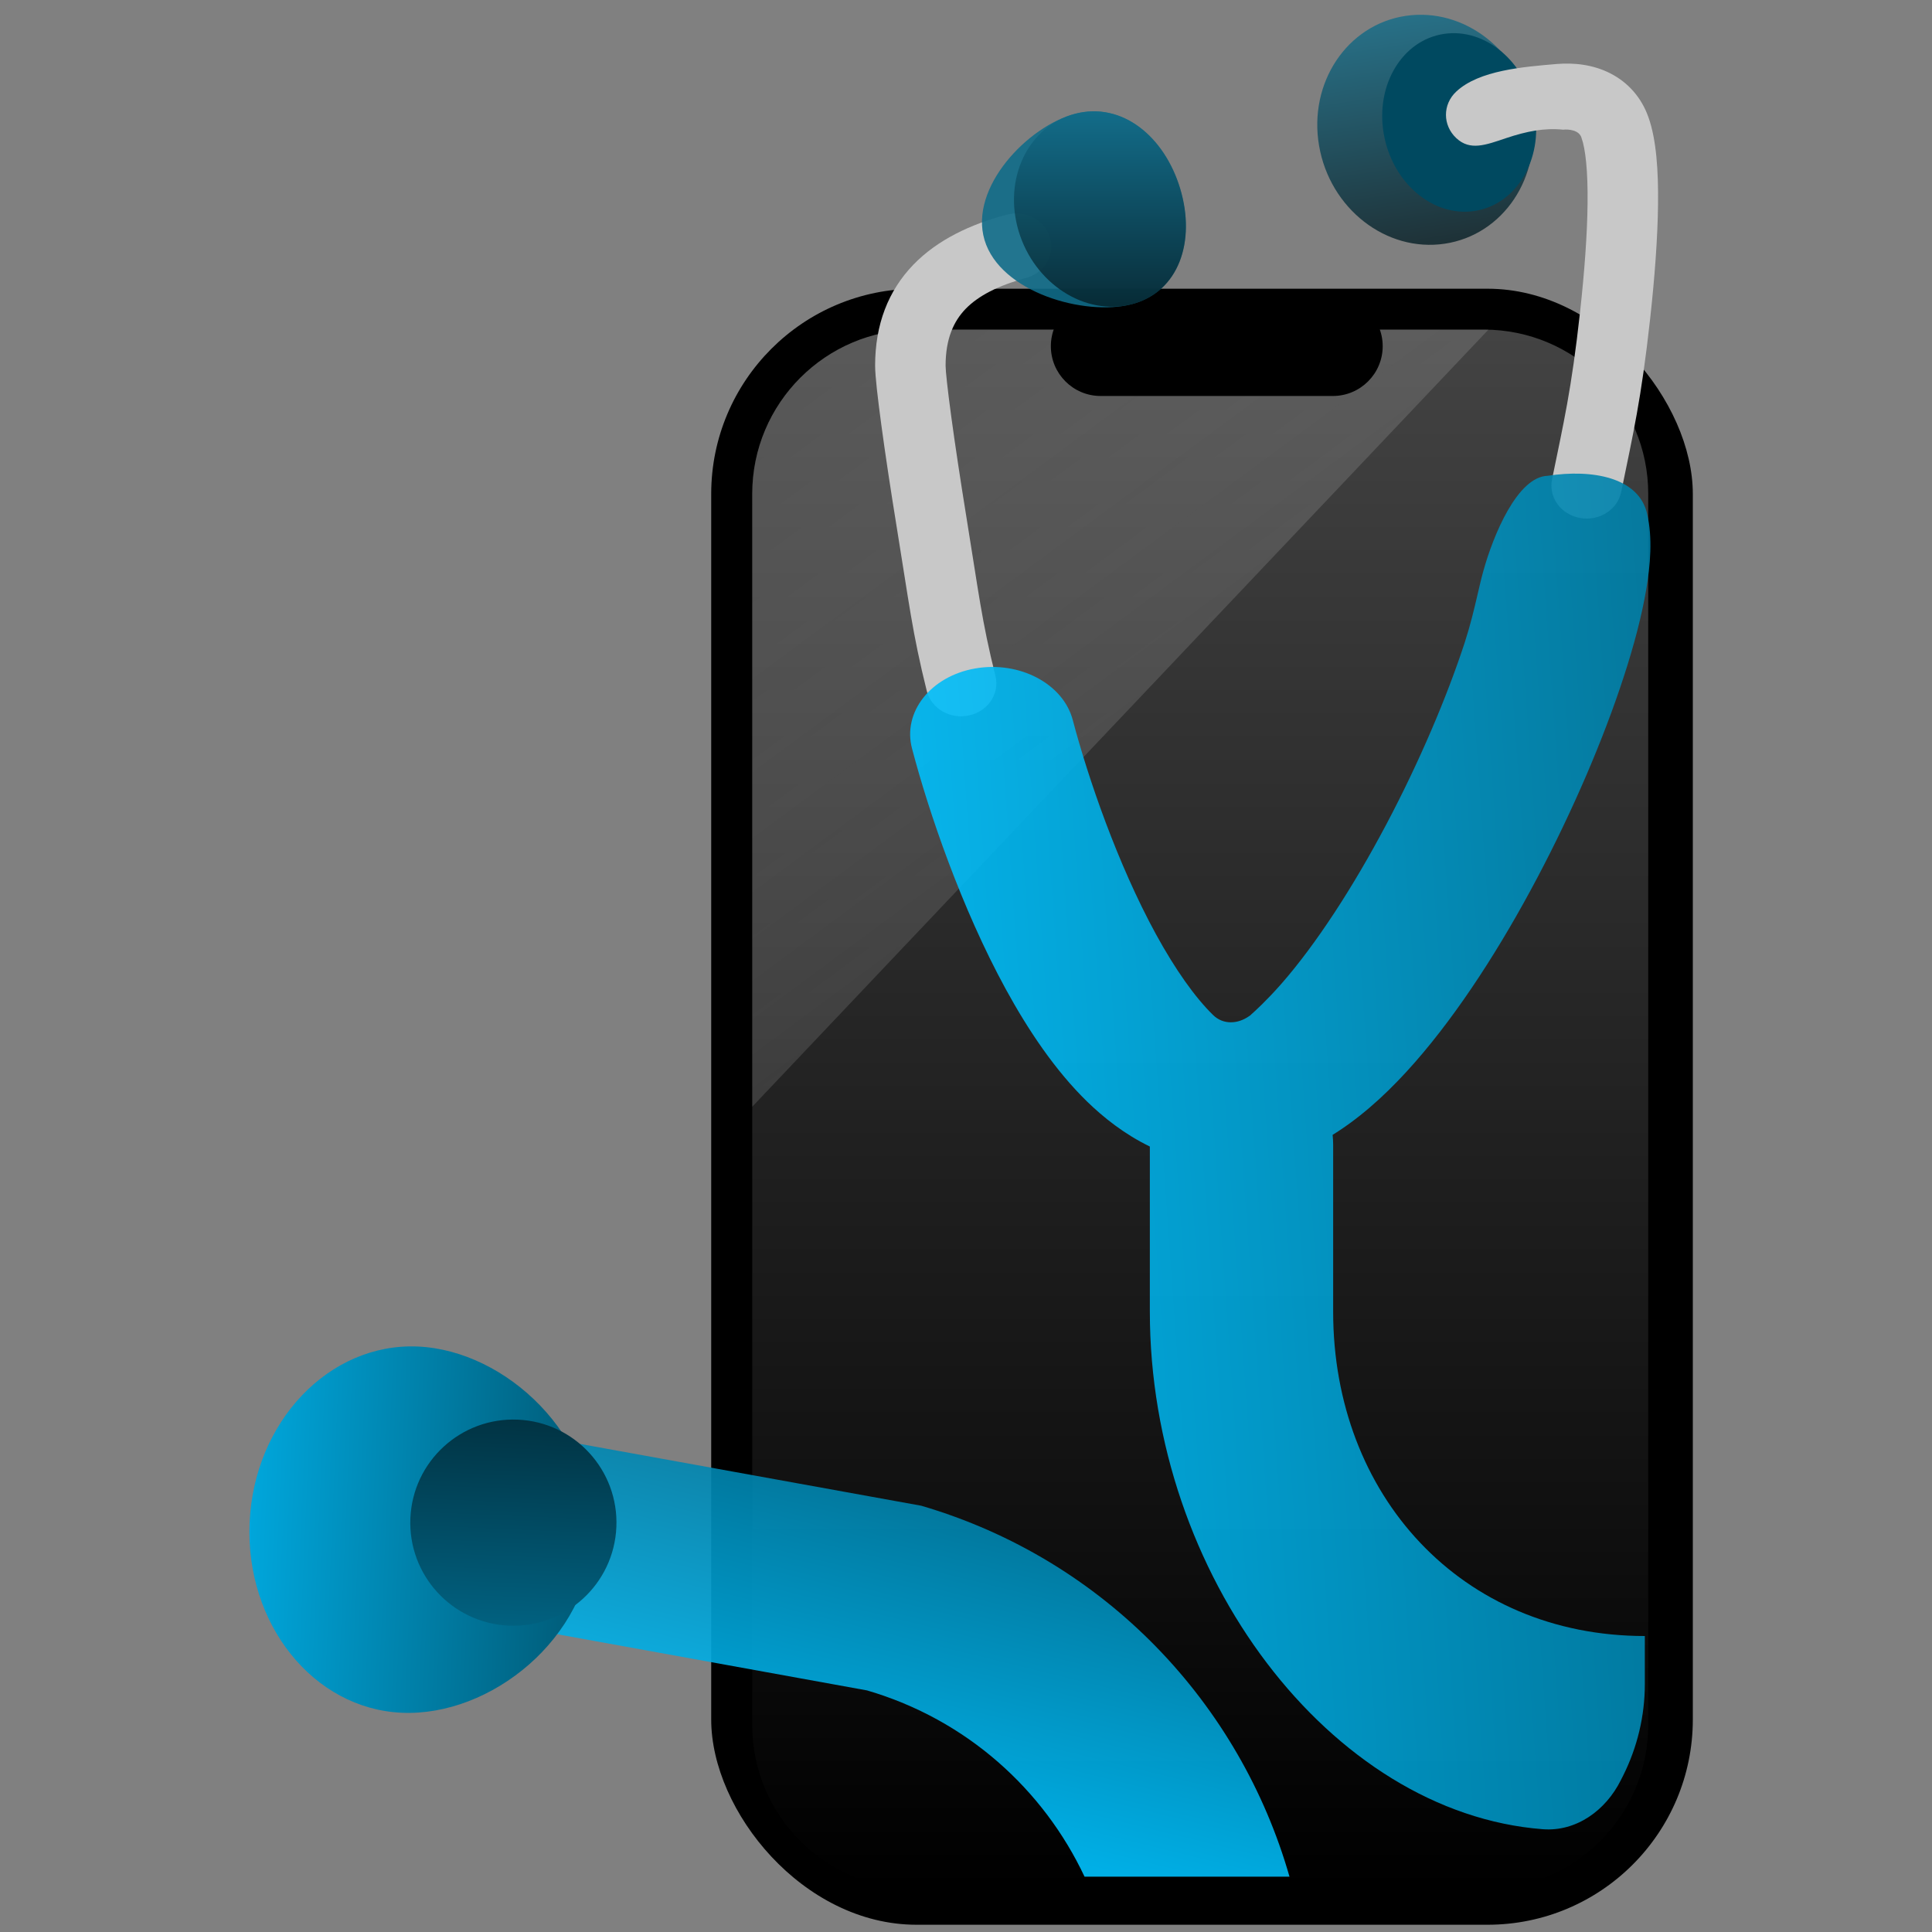 <svg width="25" height="25" viewBox="0 0 25 25" fill="none" xmlns="http://www.w3.org/2000/svg">
<rect x="0" y="0" width="25" height="25" fill="#808080" stroke="none"/>
<rect x="9.203" y="3.736" width="12.702" height="21.17" rx="2.656" fill="black"/>
<path d="M19.203 4.265C20.377 4.266 21.328 5.217 21.328 6.39L21.328 22.321C21.328 23.494 20.377 24.446 19.203 24.446L11.859 24.446C10.686 24.446 9.734 23.495 9.734 22.321L9.734 6.39C9.734 5.217 10.686 4.265 11.859 4.265L19.203 4.265Z" fill="url(#paint0_linear_339_3965)"/>
<path d="M19.261 4.265L11.859 4.265C10.686 4.265 9.734 5.217 9.734 6.39L9.734 14.321L19.261 4.265Z" fill="url(#paint1_linear_339_3965)" fill-opacity="0.26"/>
<path d="M13.598 4.48C13.598 4.124 13.886 3.836 14.242 3.836L17.247 3.836C17.603 3.836 17.892 4.124 17.892 4.48C17.892 4.835 17.603 5.124 17.247 5.124L14.242 5.124C13.886 5.124 13.598 4.835 13.598 4.48Z" fill="black"/>
<ellipse cx="1.389" cy="1.495" rx="1.389" ry="1.495" transform="matrix(0.989 -0.148 0.169 0.986 16.816 0.411)" fill="url(#paint2_linear_339_3965)" fill-opacity="0.79"/>
<ellipse cx="0.987" cy="1.163" rx="0.987" ry="1.163" transform="matrix(0.989 -0.15 0.171 0.985 17.707 0.587)" fill="#004960"/>
<path fill-rule="evenodd" clip-rule="evenodd" d="M13.587 3.07C13.657 3.297 13.517 3.533 13.275 3.598C12.911 3.696 12.657 3.83 12.495 3.997C12.342 4.156 12.236 4.38 12.236 4.732C12.236 4.798 12.26 5.028 12.31 5.396C12.358 5.75 12.426 6.203 12.505 6.69C12.664 7.667 12.702 8.028 12.881 8.747C12.938 8.976 12.785 9.205 12.539 9.258C12.294 9.312 12.049 9.169 11.992 8.939C11.805 8.188 11.763 7.8 11.603 6.818C11.523 6.326 11.454 5.866 11.405 5.503C11.358 5.154 11.324 4.863 11.324 4.732C11.324 4.201 11.492 3.764 11.818 3.426C12.135 3.098 12.566 2.901 13.023 2.778C13.265 2.713 13.518 2.844 13.587 3.07Z" fill="#C8C8C8"/>
<path d="M20.835 0.948C21.069 1.067 21.241 1.263 21.331 1.518C21.434 1.806 21.46 2.216 21.455 2.642C21.45 3.083 21.411 3.597 21.353 4.123C21.237 5.176 21.133 5.608 20.979 6.364C20.932 6.596 20.693 6.747 20.446 6.703C20.198 6.659 20.036 6.436 20.083 6.205C20.233 5.468 20.333 5.06 20.446 4.036C20.502 3.523 20.539 3.038 20.543 2.633C20.548 2.212 20.516 1.928 20.466 1.788C20.439 1.682 20.296 1.67 20.227 1.678C19.985 1.653 19.757 1.698 19.49 1.787C19.223 1.877 19.023 1.954 18.845 1.788C18.666 1.621 18.666 1.351 18.844 1.185C19.14 0.908 19.715 0.865 20.145 0.828C20.365 0.81 20.61 0.834 20.835 0.948Z" fill="#C8C8C8"/>
<path d="M15.271 2.444C15.474 3.124 15.253 3.778 14.646 3.936C14.04 4.095 12.944 3.786 12.74 3.106C12.537 2.426 13.303 1.631 13.91 1.473C14.517 1.314 15.067 1.764 15.271 2.444Z" fill="#106C89" fill-opacity="0.9"/>
<path d="M15.273 2.444C15.476 3.124 15.254 3.778 14.648 3.936C14.041 4.094 13.385 3.671 13.181 2.991C12.978 2.31 13.305 1.631 13.912 1.472C14.518 1.314 15.069 1.764 15.273 2.444Z" fill="url(#paint3_linear_339_3965)" fill-opacity="0.79"/>
<path d="M21.314 6.649C21.206 6.176 20.604 6.068 20.026 6.157C19.637 6.169 19.324 6.919 19.193 7.394C19.166 7.491 19.143 7.593 19.118 7.7C19.075 7.884 19.028 8.084 18.955 8.31C18.723 9.021 18.364 9.864 17.938 10.669C17.509 11.48 17.031 12.217 16.576 12.736C16.388 12.949 16.236 13.087 16.193 13.125C16.184 13.134 16.18 13.137 16.182 13.136C16.178 13.138 16.171 13.143 16.162 13.15C16.015 13.253 15.828 13.261 15.699 13.136C15.463 12.906 15.209 12.547 14.958 12.089C14.462 11.181 14.079 10.066 13.882 9.318C13.759 8.848 13.193 8.549 12.618 8.65C12.043 8.751 11.678 9.214 11.801 9.684C12.017 10.506 12.439 11.746 13.015 12.8C13.301 13.323 13.65 13.848 14.069 14.256C14.277 14.458 14.547 14.675 14.879 14.836L14.879 16.974C14.879 20.375 17.219 23.459 19.965 23.67C20.398 23.703 20.778 23.426 20.972 23.038L21.005 22.973C21.188 22.606 21.284 22.202 21.284 21.793L21.284 21.17C18.909 21.17 17.251 19.349 17.251 16.974L17.251 14.813C17.251 14.77 17.248 14.727 17.244 14.685C17.277 14.665 17.308 14.644 17.339 14.624C17.693 14.389 18.016 14.08 18.304 13.752C18.883 13.093 19.431 12.232 19.891 11.361C20.355 10.484 20.75 9.561 21.011 8.758C21.142 8.357 21.243 7.974 21.301 7.634C21.356 7.314 21.386 6.959 21.314 6.649Z" fill="url(#paint4_linear_339_3965)" fill-opacity="0.9"/>
<path d="M5.715 19.484C5.909 18.824 6.601 18.446 7.261 18.64L11.921 19.484C14.313 20.186 16.047 22.052 16.686 24.284L14.034 24.284C13.503 23.156 12.51 22.252 11.22 21.874L6.56 21.029C5.9 20.836 5.522 20.144 5.715 19.484Z" fill="url(#paint5_linear_339_3965)" fill-opacity="0.9"/>
<path d="M3.23 19.704C3.286 18.395 4.261 17.374 5.406 17.424C6.551 17.474 7.73 18.588 7.673 19.896C7.616 21.205 6.346 22.213 5.201 22.163C4.055 22.114 3.173 21.013 3.23 19.704Z" fill="url(#paint6_linear_339_3965)"/>
<circle cx="6.643" cy="19.703" r="1.334" transform="rotate(-177.519 6.643 19.703)" fill="url(#paint7_linear_339_3965)"/>
<defs>
<linearGradient id="paint0_linear_339_3965" x1="15.531" y1="4.265" x2="15.531" y2="24.446" gradientUnits="userSpaceOnUse">
<stop stop-color="#434343"/>
<stop offset="1"/>
</linearGradient>
<linearGradient id="paint1_linear_339_3965" x1="10.793" y1="4.795" x2="15.292" y2="10.881" gradientUnits="userSpaceOnUse">
<stop stop-color="#999999"/>
<stop offset="1" stop-color="white" stop-opacity="0.44"/>
</linearGradient>
<linearGradient id="paint2_linear_339_3965" x1="1.389" y1="0" x2="1.389" y2="2.99" gradientUnits="userSpaceOnUse">
<stop stop-color="#106C89"/>
<stop offset="1" stop-color="#041C23"/>
</linearGradient>
<linearGradient id="paint3_linear_339_3965" x1="14.28" y1="1.439" x2="14.28" y2="3.969" gradientUnits="userSpaceOnUse">
<stop stop-color="#106C89"/>
<stop offset="1" stop-color="#041C23"/>
</linearGradient>
<linearGradient id="paint4_linear_339_3965" x1="11.777" y1="14.739" x2="28.114" y2="13.577" gradientUnits="userSpaceOnUse">
<stop stop-color="#00C2FF"/>
<stop offset="1" stop-color="#005773"/>
</linearGradient>
<linearGradient id="paint5_linear_339_3965" x1="10.669" y1="23.297" x2="12.311" y2="16.627" gradientUnits="userSpaceOnUse">
<stop stop-color="#00C2FF"/>
<stop offset="1" stop-color="#005773"/>
</linearGradient>
<linearGradient id="paint6_linear_339_3965" x1="3.23" y1="19.704" x2="7.673" y2="19.896" gradientUnits="userSpaceOnUse">
<stop stop-color="#00A6DB"/>
<stop offset="1" stop-color="#005975"/>
</linearGradient>
<linearGradient id="paint7_linear_339_3965" x1="6.643" y1="18.369" x2="6.643" y2="21.037" gradientUnits="userSpaceOnUse">
<stop stop-color="#016180"/>
<stop offset="1" stop-color="#013343"/>
</linearGradient>
</defs>
</svg>
